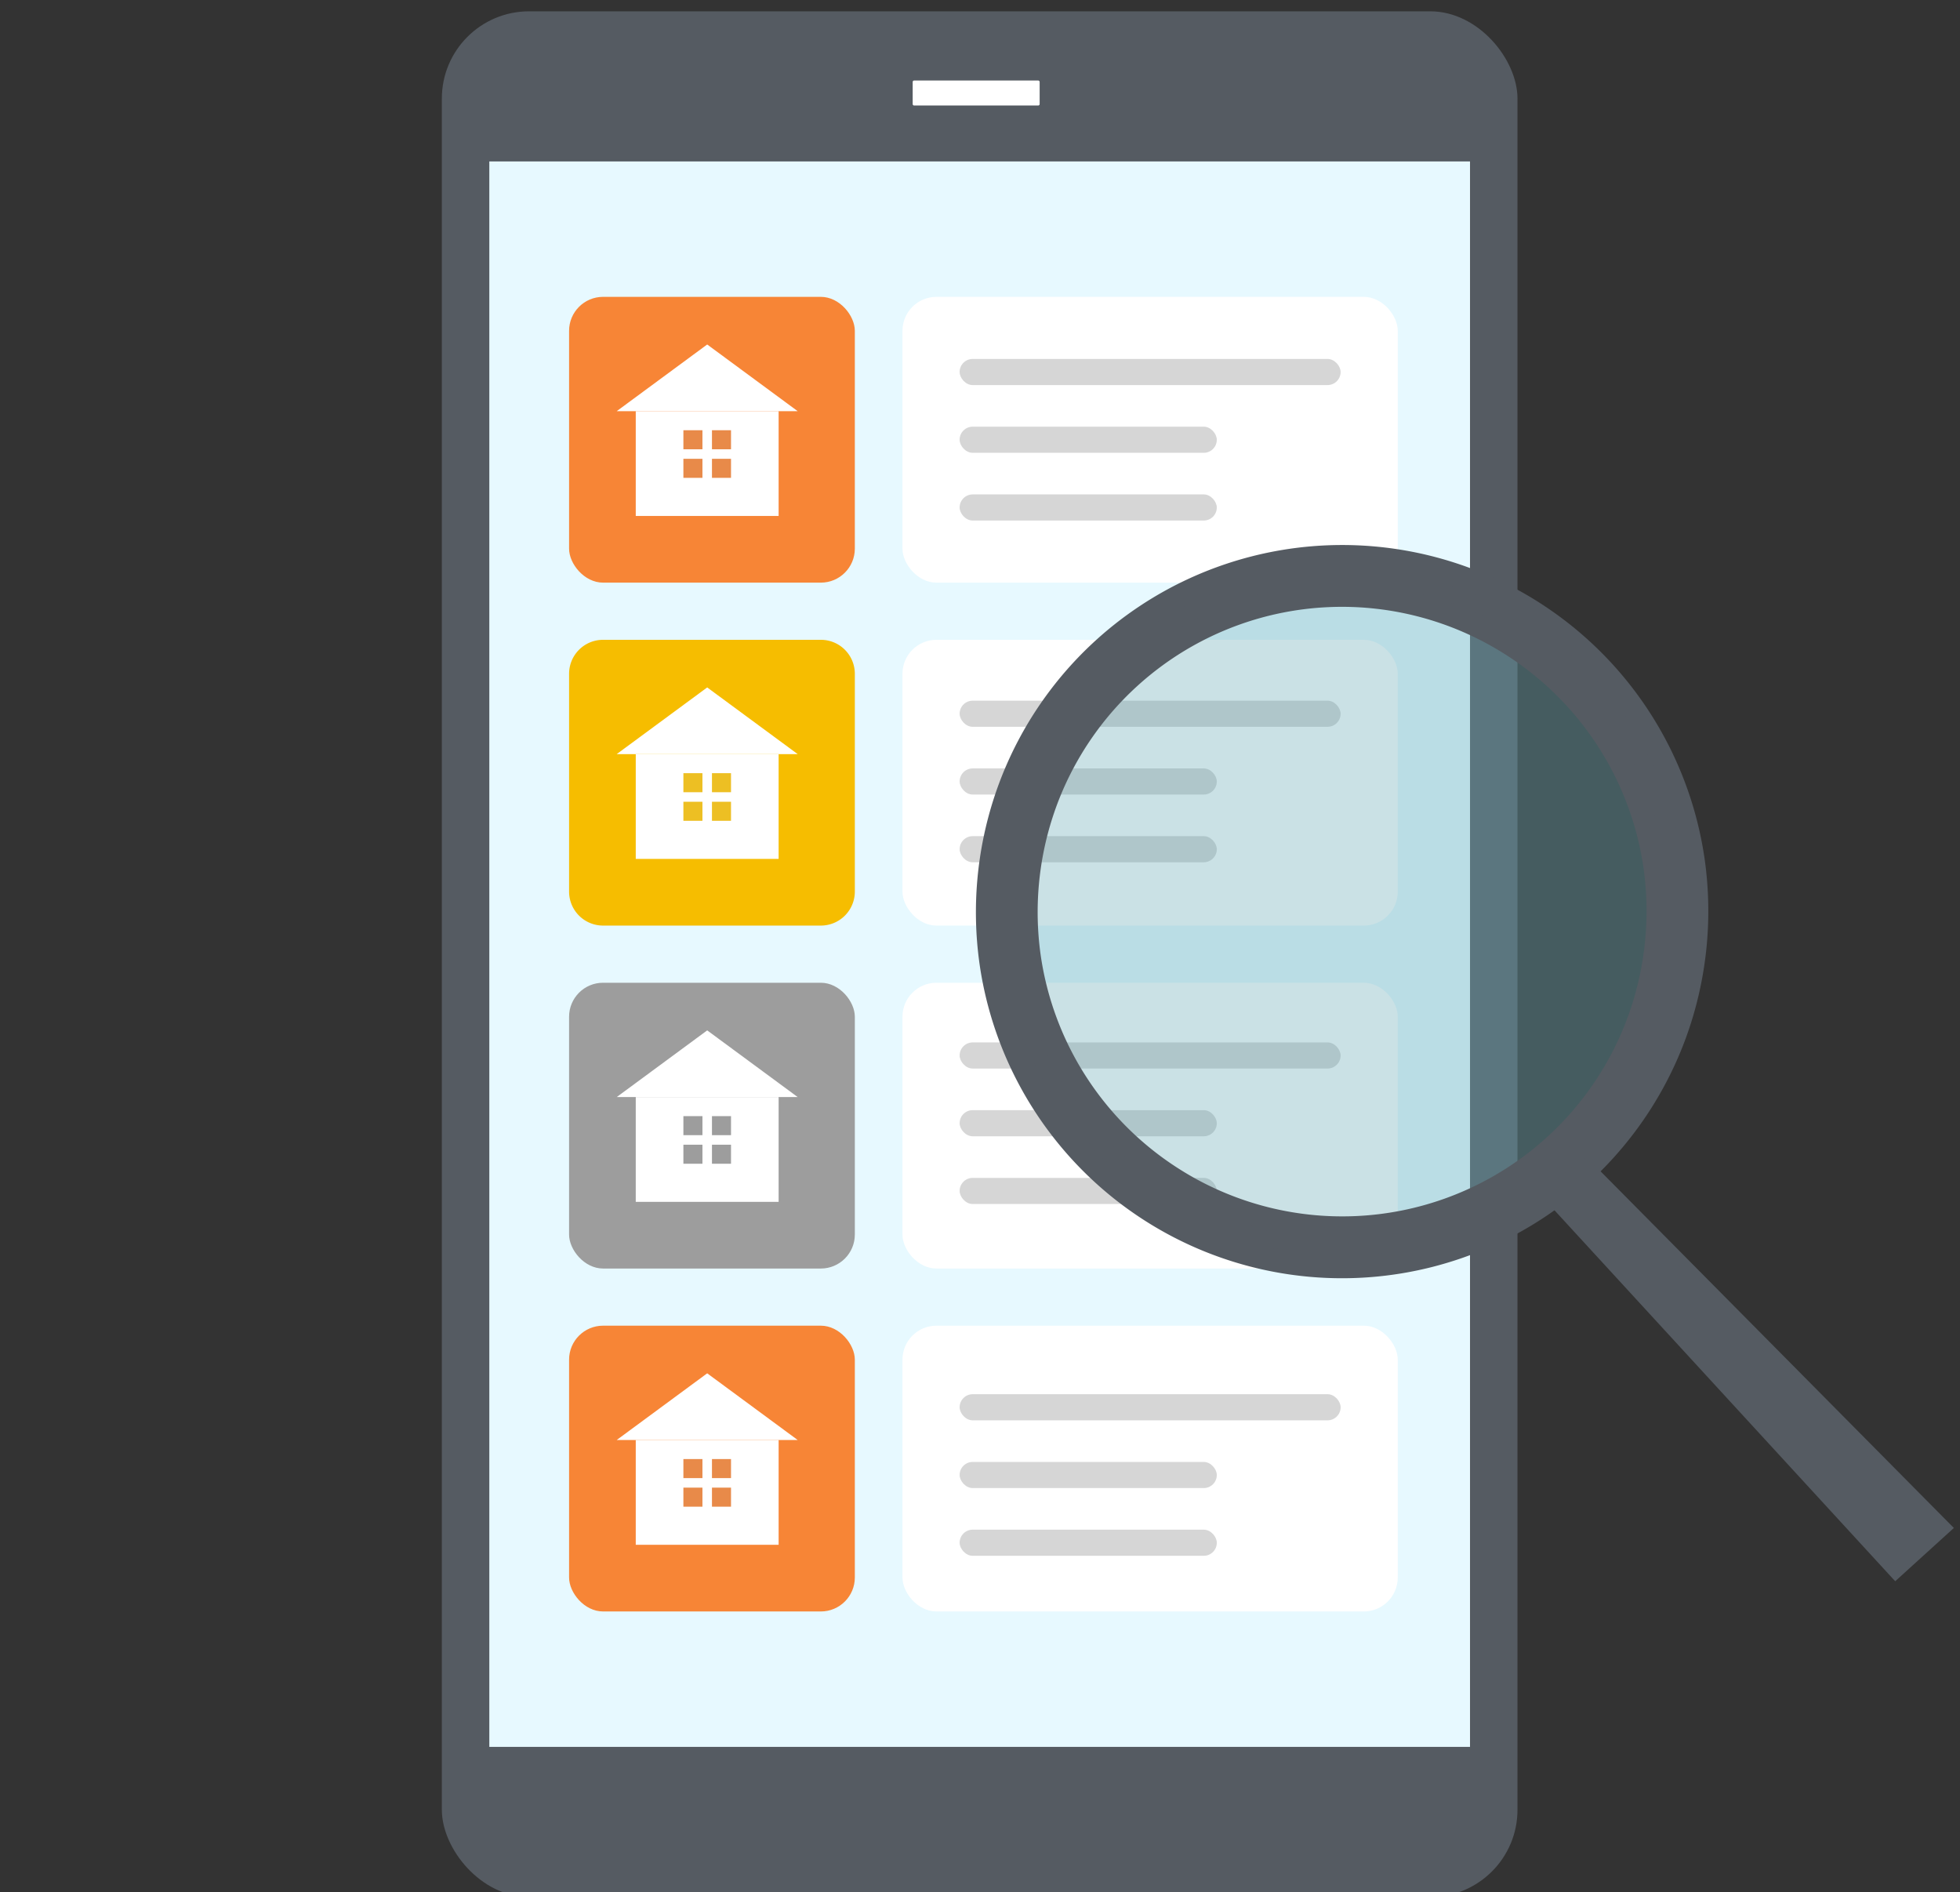 <svg xmlns="http://www.w3.org/2000/svg" xmlns:xlink="http://www.w3.org/1999/xlink" width="173" height="167" viewBox="0 0 173 167"><rect x="0" y="0" width="173" height="167" fill="#333333" stroke="none"/><defs><clipPath id="a"><rect width="173" height="167" transform="translate(249 1136)" fill="#fff" stroke="#707070" stroke-width="1" opacity="0.693"/></clipPath><clipPath id="b"><rect width="134" height="166" transform="translate(971 1137)" fill="none" stroke="#707070" stroke-width="1"/></clipPath><clipPath id="c"><rect width="59.201" height="59.201" fill="none"/></clipPath></defs><g transform="translate(-249 -1136)" clip-path="url(#a)"><g transform="translate(-683)" clip-path="url(#b)"><g transform="translate(837 1049.202)"><g transform="translate(134 87.797)"><g transform="translate(0 0)"><rect width="94.941" height="166.423" rx="7.7" fill="#555b62"/><rect width="86.561" height="139.924" transform="translate(4.19 13.249)" fill="#e7f9ff"/><path d="M112.916,7.41H101.965a.129.129,0,0,1-.128-.128V5.333a.129.129,0,0,1,.128-.129h10.951a.129.129,0,0,1,.128.129V7.281a.128.128,0,0,1-.128.128" transform="translate(-60.279 0.903)" fill="#fff"/></g><g transform="translate(11.23 25.2)"><rect width="25.222" height="25.222" rx="3" transform="translate(0)" fill="#f78536"/><rect width="43.718" height="25.222" rx="3" transform="translate(29.426)" fill="#fff"/><g transform="translate(4.204 4.204)"><path d="M7.987,0l7.987,5.885H0Z" fill="#fff"/><rect width="12.611" height="9.248" transform="translate(1.681 5.885)" fill="#fff"/><g transform="translate(5.886 7.567)"><rect width="1.681" height="1.681" transform="translate(0 0)" fill="#e88a49"/><rect width="1.681" height="1.681" transform="translate(0 2.522)" fill="#e88a49"/><rect width="1.681" height="1.681" transform="translate(2.522 0)" fill="#e88a49"/><rect width="1.681" height="1.681" transform="translate(2.522 2.522)" fill="#e88a49"/></g></g><g transform="translate(34.471 5.48)"><rect width="22.7" height="2.306" rx="1.153" transform="translate(0 5.978)" fill="#d6d6d6"/><rect width="22.7" height="2.306" rx="1.153" transform="translate(0 11.956)" fill="#d6d6d6"/><rect width="33.629" height="2.306" rx="1.153" transform="translate(0 0)" fill="#d6d6d6"/></g></g><g transform="translate(11.23 55.467)"><path d="M3,0H22.222a3,3,0,0,1,3,3V22.222a3,3,0,0,1-3,3H3a3,3,0,0,1-3-3V3A3,3,0,0,1,3,0Z" transform="translate(0 0)" fill="#f6bd00"/><rect width="43.718" height="25.222" rx="3" transform="translate(29.426 0)" fill="#fff"/><g transform="translate(4.204 4.204)"><path d="M7.987,0l7.987,5.885H0Z" fill="#fff"/><rect width="12.611" height="9.248" transform="translate(1.681 5.885)" fill="#fff"/><g transform="translate(5.886 7.567)"><rect width="1.681" height="1.681" transform="translate(0 0)" fill="#edbf23"/><rect width="1.681" height="1.681" transform="translate(0 2.522)" fill="#edbf23"/><rect width="1.681" height="1.681" transform="translate(2.522 0)" fill="#edbf23"/><rect width="1.681" height="1.681" transform="translate(2.522 2.522)" fill="#edbf23"/></g></g></g><g transform="translate(11.23 85.734)"><rect width="25.222" height="25.222" rx="3" transform="translate(0)" fill="#9d9d9d"/><rect width="43.718" height="25.222" rx="3" transform="translate(29.426)" fill="#fff"/><g transform="translate(4.204 4.204)"><path d="M7.987,0l7.987,5.885H0Z" fill="#fff"/><rect width="12.611" height="9.248" transform="translate(1.681 5.885)" fill="#fff"/><g transform="translate(5.886 7.567)"><rect width="1.681" height="1.681" transform="translate(0 0)" fill="#9d9d9d"/><rect width="1.681" height="1.681" transform="translate(0 2.522)" fill="#9d9d9d"/><rect width="1.681" height="1.681" transform="translate(2.522 0)" fill="#9d9d9d"/><rect width="1.681" height="1.681" transform="translate(2.522 2.522)" fill="#9d9d9d"/></g></g></g><g transform="translate(11.23 116)"><rect width="25.222" height="25.222" rx="3" transform="translate(0)" fill="#f78536"/><rect width="43.718" height="25.222" rx="3" transform="translate(29.426)" fill="#fff"/><g transform="translate(4.204 4.204)"><path d="M7.987,0l7.987,5.885H0Z" fill="#fff"/><rect width="12.611" height="9.248" transform="translate(1.681 5.885)" fill="#fff"/><g transform="translate(5.886 7.567)"><rect width="1.681" height="1.681" transform="translate(0 0)" fill="#e88a49"/><rect width="1.681" height="1.681" transform="translate(0 2.522)" fill="#e88a49"/><rect width="1.681" height="1.681" transform="translate(2.522 0)" fill="#e88a49"/><rect width="1.681" height="1.681" transform="translate(2.522 2.522)" fill="#e88a49"/></g></g></g></g><g transform="translate(179.702 148.637)"><rect width="22.7" height="2.306" rx="1.153" transform="translate(0 5.978)" fill="#d6d6d6"/><rect width="22.7" height="2.306" rx="1.153" transform="translate(0 11.956)" fill="#d6d6d6"/><rect width="33.629" height="2.306" rx="1.153" transform="translate(0 0)" fill="#d6d6d6"/></g><g transform="translate(179.702 178.797)"><rect width="22.7" height="2.306" rx="1.153" transform="translate(0 5.978)" fill="#d6d6d6"/><rect width="22.7" height="2.306" rx="1.153" transform="translate(0 11.956)" fill="#d6d6d6"/><rect width="33.629" height="2.306" rx="1.153" transform="translate(0 0)" fill="#d6d6d6"/></g><g transform="translate(179.702 209.844)"><rect width="22.7" height="2.306" rx="1.153" transform="translate(0 5.978)" fill="#d6d6d6"/><rect width="22.7" height="2.306" rx="1.153" transform="translate(0 11.956)" fill="#d6d6d6"/><rect width="33.629" height="2.306" rx="1.153" transform="translate(0 0)" fill="#d6d6d6"/></g><g transform="translate(193.351 127.781) rotate(18)"><g transform="translate(60.924 1.725) rotate(90)" opacity="0.35"><g clip-path="url(#c)"><path d="M47.454,5.976A29.612,29.612,0,1,1,5.976,11.747,29.646,29.646,0,0,1,47.454,5.976" transform="translate(0 0)" fill="#67a9b4"/></g></g><path d="M6.325,12.431a31.337,31.337,0,1,1,6.106,43.894A31.373,31.373,0,0,1,6.325,12.431m2.755,2.082A27.883,27.883,0,1,0,48.137,9.078,27.915,27.915,0,0,0,9.079,14.513" transform="translate(62.649 0) rotate(90)" fill="#555b62"/><path d="M31.288,63.649A32.321,32.321,0,0,1,17.154,2.263,32.711,32.711,0,0,1,31.363-1,32.321,32.321,0,0,1,45.5,60.386,32.709,32.709,0,0,1,31.288,63.649ZM31.363,1A30.7,30.7,0,0,0,18.027,4.062,30.318,30.318,0,0,0,31.288,61.649a30.7,30.7,0,0,0,13.336-3.062A30.377,30.377,0,0,0,57.587,16.138,30.245,30.245,0,0,0,31.363,1Zm-.07,59.2h0A28.87,28.87,0,0,1,18.667,5.366,29.217,29.217,0,0,1,31.359,2.451,28.87,28.87,0,0,1,43.983,57.283,29.211,29.211,0,0,1,31.293,60.2Zm.066-55.746A27.205,27.205,0,0,0,19.541,7.165,26.869,26.869,0,0,0,5.263,24.731,26.847,26.847,0,0,0,31.292,58.2h0a27.2,27.2,0,0,0,11.816-2.713A26.873,26.873,0,0,0,57.387,37.918,26.845,26.845,0,0,0,31.359,4.451Z" transform="translate(62.649 0) rotate(90)" fill="#555b62"/><path d="M0,38.121,24.061,0l4.911,3.406L3.261,40.923Z" transform="matrix(0.087, 0.996, -0.996, 0.087, 96.701, 42.614)" fill="#555b62"/><path d="M3.359,41.666-.653,38.219,23.917-.708l5.748,3.987ZM.653,38.023l2.511,2.158L28.279,3.533,24.206.708Z" transform="matrix(0.087, 0.996, -0.996, 0.087, 96.701, 42.614)" fill="#555b62"/></g></g></g></g></svg>